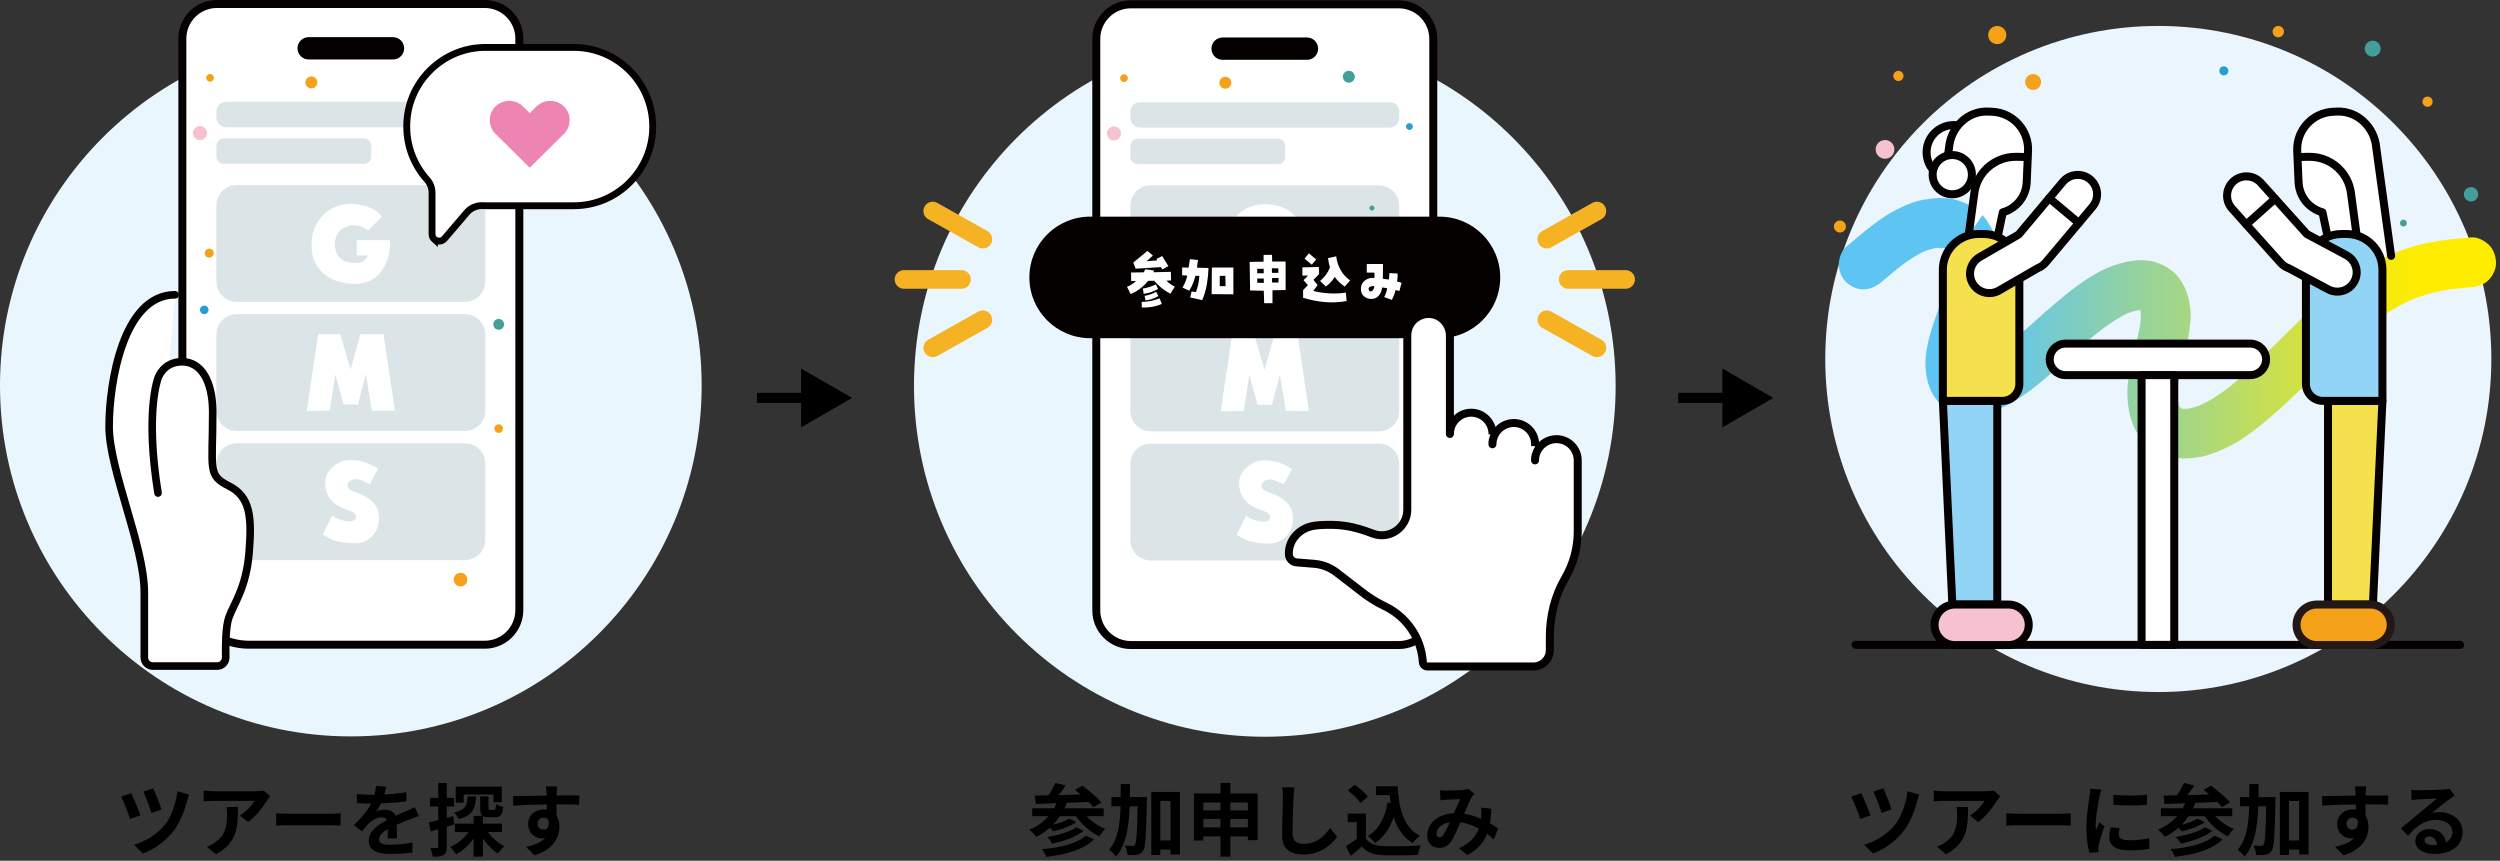<svg width="578" height="199" viewBox="0 0 578 199" fill="none" xmlns="http://www.w3.org/2000/svg">
<rect x="0" y="0" width="578" height="199" fill="#333333" stroke="none"/>
<g clip-path="url(#clip0_4087_837)">
<path d="M81.112 170.256C125.909 170.256 162.224 133.941 162.224 89.144C162.224 44.347 125.909 8.032 81.112 8.032C36.315 8.032 0 44.347 0 89.144C0 133.941 36.315 170.256 81.112 170.256Z" fill="#EAF6FD"/>
<path d="M50.157 0.923H112.073C116.489 0.923 120.069 4.508 120.069 8.918V141.06C120.069 145.476 116.483 149.056 112.073 149.056H57.63C49.093 149.056 42.161 142.124 42.161 133.587V8.918C42.161 4.502 45.747 0.923 50.157 0.923Z" fill="white" stroke="#040000" stroke-width="1.845" stroke-miterlimit="10"/>
<path d="M107.491 42.776H54.739C52.141 42.776 50.034 44.883 50.034 47.481V65.09C50.034 67.689 52.141 69.795 54.739 69.795H107.491C110.09 69.795 112.196 67.689 112.196 65.09V47.481C112.196 44.883 110.09 42.776 107.491 42.776Z" fill="#DBE5E8"/>
<path d="M84.163 32.001H51.701C50.78 32.001 50.034 32.747 50.034 33.667V36.208C50.034 37.128 50.78 37.874 51.701 37.874H84.163C85.083 37.874 85.829 37.128 85.829 36.208V33.667C85.829 32.747 85.083 32.001 84.163 32.001Z" fill="#DBE5E8"/>
<path d="M110.001 23.544H52.23C51.017 23.544 50.034 24.527 50.034 25.74V27.222C50.034 28.435 51.017 29.418 52.23 29.418H110.001C111.213 29.418 112.196 28.435 112.196 27.222V25.74C112.196 24.527 111.213 23.544 110.001 23.544Z" fill="#DBE5E8"/>
<path d="M107.491 72.631H54.739C52.141 72.631 50.034 74.737 50.034 77.336V94.944C50.034 97.543 52.141 99.65 54.739 99.65H107.491C110.09 99.65 112.196 97.543 112.196 94.944V77.336C112.196 74.737 110.09 72.631 107.491 72.631Z" fill="#DBE5E8"/>
<path d="M107.491 102.479H54.739C52.141 102.479 50.034 104.585 50.034 107.184V124.793C50.034 127.391 52.141 129.498 54.739 129.498H107.491C110.09 129.498 112.196 127.391 112.196 124.793V107.184C112.196 104.585 110.09 102.479 107.491 102.479Z" fill="#DBE5E8"/>
<path d="M90.867 8.592H71.357C69.934 8.592 68.78 9.746 68.78 11.169V11.175C68.78 12.599 69.934 13.752 71.357 13.752H90.867C92.29 13.752 93.444 12.599 93.444 11.175V11.169C93.444 9.746 92.29 8.592 90.867 8.592Z" fill="#040000"/>
<path d="M82.766 65.625C81.032 65.724 79.322 65.478 77.643 64.893C75.958 64.309 74.599 63.294 73.572 61.855C72.538 60.416 72.034 58.798 72.052 57.008C71.917 54.419 72.63 52.174 74.199 50.28C75.767 48.379 77.901 47.334 80.608 47.143C82.01 47.106 83.4 47.297 84.784 47.727C86.168 48.158 87.336 48.945 88.29 50.095L85.079 53.306C83.929 52.371 82.619 51.971 81.136 52.107C78.547 52.672 77.299 54.315 77.397 57.039C77.809 59.549 79.316 60.803 81.924 60.803C83.48 60.957 84.525 60.385 85.048 59.081L82.477 59.02L82.508 55.514H90.159C90.356 57.906 89.809 60.133 88.523 62.187C87.238 64.241 85.319 65.385 82.772 65.619L82.766 65.625Z" fill="white"/>
<path d="M84.587 86.475L82.779 93.511H79.451L77.526 86.531L76.241 94.938L70.927 95L73.553 77.274H78.664L81.056 85.448L83.332 77.274H88.677L91.303 94.969L85.989 94.938L84.587 86.469V86.475Z" fill="white"/>
<path d="M85.51 111.926C84.827 111.637 84.237 111.366 83.744 111.12C83.246 110.874 82.748 110.763 82.238 110.782C81.672 110.8 81.217 110.954 80.866 111.249C80.516 111.538 80.349 111.92 80.368 112.387C80.386 112.873 80.841 113.279 81.727 113.599C82.613 113.919 83.369 114.238 83.99 114.546C84.925 115.013 85.749 115.634 86.475 116.416C87.195 117.197 87.576 118.236 87.613 119.54C87.675 121.311 87.183 122.751 86.137 123.845C85.097 124.946 83.874 125.524 82.471 125.586C80.835 125.623 79.39 125.487 78.135 125.174C76.88 124.86 75.706 124.319 74.617 123.538L76.807 119.189C77.489 119.712 78.277 120.087 79.175 120.297C80.109 120.567 80.872 120.622 81.469 120.456C82.059 120.29 82.348 119.964 82.33 119.479C82.311 118.857 81.875 118.402 81.014 118.119C80.159 117.836 79.415 117.547 78.793 117.258C77.723 116.772 76.868 116.077 76.222 115.186C75.583 114.288 75.232 113.18 75.171 111.858C75.091 110.419 75.65 109.152 76.838 108.063C78.025 106.975 79.31 106.409 80.694 106.372C81.961 106.335 83.099 106.476 84.114 106.796C85.128 107.116 86.223 107.627 87.416 108.328L85.516 111.92L85.51 111.926Z" fill="white"/>
<path d="M115.296 100.086C115.843 100.086 116.286 99.643 116.286 99.096C116.286 98.549 115.843 98.106 115.296 98.106C114.749 98.106 114.306 98.549 114.306 99.096C114.306 99.643 114.749 100.086 115.296 100.086Z" fill="#F5A11A"/>
<path d="M73.375 19.048C73.375 19.811 72.753 20.432 71.991 20.432C71.228 20.432 70.607 19.811 70.607 19.048C70.607 18.285 71.228 17.664 71.991 17.664C72.753 17.664 73.375 18.285 73.375 19.048Z" fill="#F5A11A"/>
<path d="M108.057 134.006C108.057 134.879 107.35 135.586 106.476 135.586C105.603 135.586 104.896 134.879 104.896 134.006C104.896 133.132 105.603 132.425 106.476 132.425C107.35 132.425 108.057 133.132 108.057 134.006Z" fill="#F5A11A"/>
<path d="M105.88 48.613C106.206 48.613 106.47 48.349 106.47 48.023C106.47 47.697 106.206 47.432 105.88 47.432C105.554 47.432 105.289 47.697 105.289 48.023C105.289 48.349 105.554 48.613 105.88 48.613Z" fill="#449F9A"/>
<path d="M101.919 17.664C101.919 18.427 101.298 19.048 100.535 19.048C99.772 19.048 99.151 18.427 99.151 17.664C99.151 16.901 99.772 16.28 100.535 16.28C101.298 16.28 101.919 16.901 101.919 17.664Z" fill="#449F9A"/>
<path d="M116.544 74.992C116.544 75.681 115.985 76.241 115.296 76.241C114.607 76.241 114.047 75.681 114.047 74.992C114.047 74.303 114.607 73.744 115.296 73.744C115.985 73.744 116.544 74.303 116.544 74.992Z" fill="#449F9A"/>
<path d="M115.339 29.178C115.339 29.614 114.982 29.971 114.546 29.971C114.109 29.971 113.752 29.614 113.752 29.178C113.752 28.741 114.109 28.384 114.546 28.384C114.982 28.384 115.339 28.741 115.339 29.178Z" fill="#269ED2"/>
<path d="M48.373 59.567C48.951 59.567 49.419 59.099 49.419 58.521C49.419 57.944 48.951 57.476 48.373 57.476C47.796 57.476 47.328 57.944 47.328 58.521C47.328 59.099 47.796 59.567 48.373 59.567Z" fill="#F5A11A"/>
<path d="M49.456 17.996C49.456 18.488 49.056 18.888 48.564 18.888C48.072 18.888 47.672 18.488 47.672 17.996C47.672 17.504 48.072 17.105 48.564 17.105C49.056 17.105 49.456 17.504 49.456 17.996Z" fill="#F5A11A"/>
<path d="M47.869 30.771C47.869 31.669 47.137 32.401 46.239 32.401C45.341 32.401 44.609 31.669 44.609 30.771C44.609 29.873 45.341 29.141 46.239 29.141C47.137 29.141 47.869 29.873 47.869 30.771Z" fill="#F7C2CF"/>
<path d="M48.213 71.64C48.213 72.188 47.77 72.631 47.223 72.631C46.675 72.631 46.233 72.188 46.233 71.64C46.233 71.093 46.675 70.65 47.223 70.65C47.77 70.65 48.213 71.093 48.213 71.64Z" fill="#269ED2"/>
<path d="M36.533 113.992C33.501 95.153 36.533 87.422 36.533 87.422C36.533 87.422 37.696 83.64 42.106 83.64C46.516 83.64 49.179 88.136 49.179 95.313C49.179 108.617 47.936 109.841 52.906 112.344C57.869 114.847 58.257 119.448 57.599 127.702C56.941 135.955 54.013 139.627 52.906 142.782C52.156 144.929 52.131 149.351 52.186 151.959C52.211 153.078 51.313 154.001 50.194 154.001H35.359C34.258 154.001 33.366 153.109 33.366 152.008V136.983C33.366 126.213 25.229 108.654 25.229 98.61C25.229 88.566 28.452 68.153 40.488 68.153" fill="white"/>
<path d="M36.533 113.992C33.501 95.153 36.533 87.422 36.533 87.422C36.533 87.422 37.696 83.64 42.106 83.64C46.516 83.64 49.179 88.136 49.179 95.313C49.179 108.617 47.936 109.841 52.906 112.344C57.869 114.847 58.257 119.448 57.599 127.702C56.941 135.955 54.013 139.627 52.906 142.782C52.156 144.929 52.131 149.351 52.186 151.959C52.211 153.078 51.313 154.001 50.194 154.001H35.359C34.258 154.001 33.366 153.109 33.366 152.008V136.983C33.366 126.213 25.229 108.654 25.229 98.61C25.229 88.566 28.452 68.153 40.488 68.153" stroke="#040000" stroke-width="1.759" stroke-miterlimit="10" stroke-linecap="round"/>
<path d="M100.455 55.373C100.092 55.053 99.889 54.597 99.889 54.124V44.572C99.889 43.434 99.459 42.346 98.708 41.503C95.695 38.139 94.04 33.797 94.04 29.27C94.015 24.381 95.922 19.786 99.366 16.329C102.811 12.873 107.386 10.96 112.258 10.96H132.671C142.733 10.96 150.913 19.171 150.913 29.264C150.913 39.363 142.733 47.568 132.671 47.568H112.258C112.005 47.568 111.802 47.568 111.575 47.543C110.173 47.5 108.832 48.066 107.928 49.136L102.761 55.182C102.466 55.52 102.06 55.729 101.63 55.748H101.519C101.131 55.748 100.75 55.612 100.455 55.36V55.373Z" fill="white" stroke="#040000" stroke-width="1.587" stroke-miterlimit="10"/>
<path d="M114.54 24.614C112.805 26.367 112.805 29.178 114.54 30.931L116.089 32.462L122.474 38.779L128.858 32.462L130.408 30.931C132.142 29.178 132.142 26.367 130.408 24.614C128.63 22.898 125.795 22.898 124.024 24.614L122.474 26.146L120.924 24.614C119.146 22.898 116.311 22.898 114.54 24.614Z" fill="#EE84B2"/>
</g>
<path d="M292.424 170.334C337.221 170.334 373.536 134.019 373.536 89.222C373.536 44.425 337.221 8.11 292.424 8.11C247.628 8.11 211.312 44.425 211.312 89.222C211.312 134.019 247.628 170.334 292.424 170.334Z" fill="#EAF6FD"/>
<path d="M261.463 1H323.38C327.796 1 331.375 4.586 331.375 8.996V141.138C331.375 145.554 327.789 149.133 323.38 149.133H261.463C257.047 149.133 253.461 145.548 253.461 141.132V8.996C253.461 4.58 257.047 1 261.457 1H261.463Z" fill="white" stroke="#040000" stroke-width="1.845" stroke-miterlimit="10"/>
<path d="M318.798 42.854H266.045C263.447 42.854 261.34 44.96 261.34 47.559V65.168C261.34 67.766 263.447 69.873 266.045 69.873H318.798C321.396 69.873 323.503 67.766 323.503 65.168V47.559C323.503 44.96 321.396 42.854 318.798 42.854Z" fill="#DBE5E8"/>
<path d="M295.469 32.078H263.007C262.087 32.078 261.34 32.824 261.34 33.745V36.285C261.34 37.206 262.087 37.952 263.007 37.952H295.469C296.39 37.952 297.136 37.206 297.136 36.285V33.745C297.136 32.824 296.39 32.078 295.469 32.078Z" fill="#DBE5E8"/>
<path d="M321.307 23.621H263.536C262.323 23.621 261.34 24.604 261.34 25.817V27.299C261.34 28.512 262.323 29.495 263.536 29.495H321.307C322.52 29.495 323.503 28.512 323.503 27.299V25.817C323.503 24.604 322.52 23.621 321.307 23.621Z" fill="#DBE5E8"/>
<path d="M318.798 72.708H266.045C263.447 72.708 261.34 74.814 261.34 77.413V95.022C261.34 97.62 263.447 99.727 266.045 99.727H318.798C321.396 99.727 323.503 97.62 323.503 95.022V77.413C323.503 74.814 321.396 72.708 318.798 72.708Z" fill="#DBE5E8"/>
<path d="M318.798 102.556H266.045C263.447 102.556 261.34 104.662 261.34 107.261V124.87C261.34 127.468 263.447 129.575 266.045 129.575H318.798C321.396 129.575 323.503 127.468 323.503 124.87V107.261C323.503 104.662 321.396 102.556 318.798 102.556Z" fill="#DBE5E8"/>
<path d="M302.173 8.669H282.664C281.24 8.669 280.087 9.823 280.087 11.246V11.253C280.087 12.676 281.24 13.83 282.664 13.83H302.173C303.596 13.83 304.75 12.676 304.75 11.253V11.246C304.75 9.823 303.596 8.669 302.173 8.669Z" fill="#040000"/>
<path d="M294.079 65.703C292.344 65.801 290.635 65.555 288.956 64.971C287.27 64.386 285.911 63.372 284.884 61.932C283.851 60.493 283.346 58.876 283.365 57.086C283.229 54.496 283.943 52.252 285.511 50.357C287.08 48.457 289.214 47.411 291.92 47.221C293.322 47.184 294.712 47.374 296.096 47.805C297.48 48.235 298.649 49.023 299.602 50.173L296.391 53.383C295.241 52.448 293.931 52.049 292.449 52.184C289.86 52.75 288.611 54.392 288.71 57.117C289.122 59.626 290.628 60.881 293.236 60.881C294.792 61.034 295.838 60.462 296.361 59.158L293.79 59.097L293.821 55.591H301.472C301.669 57.984 301.121 60.21 299.836 62.264C298.55 64.319 296.631 65.463 294.085 65.697L294.079 65.703Z" fill="white"/>
<path d="M295.899 86.552L294.091 93.588H290.764L288.839 86.608L287.553 95.015L282.239 95.077L284.865 77.351H289.977L292.369 85.525L294.645 77.351H299.989L302.616 95.046L297.302 95.015L295.899 86.546V86.552Z" fill="white"/>
<path d="M296.816 112.003C296.133 111.714 295.543 111.443 295.051 111.197C294.553 110.951 294.054 110.84 293.544 110.859C292.978 110.877 292.523 111.031 292.172 111.326C291.822 111.615 291.656 111.997 291.674 112.464C291.693 112.95 292.148 113.356 293.033 113.676C293.919 113.996 294.676 114.315 295.297 114.623C296.232 115.09 297.056 115.712 297.782 116.493C298.501 117.274 298.883 118.313 298.919 119.617C298.981 121.388 298.489 122.828 297.443 123.922C296.404 125.023 295.18 125.602 293.778 125.663C292.142 125.7 290.696 125.565 289.442 125.251C288.187 124.937 287.012 124.396 285.924 123.615L288.113 119.267C288.796 119.789 289.583 120.165 290.481 120.374C291.416 120.644 292.179 120.7 292.775 120.534C293.366 120.368 293.655 120.042 293.636 119.556C293.618 118.934 293.181 118.479 292.32 118.196C291.465 117.913 290.721 117.624 290.1 117.335C289.03 116.849 288.175 116.154 287.529 115.263C286.889 114.365 286.539 113.258 286.477 111.935C286.397 110.496 286.957 109.229 288.144 108.14C289.331 107.052 290.616 106.486 292 106.449C293.267 106.412 294.405 106.554 295.42 106.873C296.435 107.193 297.529 107.704 298.723 108.405L296.822 111.997L296.816 112.003Z" fill="white"/>
<path d="M326.609 100.163C327.156 100.163 327.599 99.72 327.599 99.173C327.599 98.626 327.156 98.183 326.609 98.183C326.062 98.183 325.618 98.626 325.618 99.173C325.618 99.72 326.062 100.163 326.609 100.163Z" fill="#F5A11A"/>
<path d="M284.681 19.125C284.681 19.888 284.06 20.509 283.297 20.509C282.535 20.509 281.913 19.888 281.913 19.125C281.913 18.363 282.535 17.741 283.297 17.741C284.06 17.741 284.681 18.363 284.681 19.125Z" fill="#F5A11A"/>
<path d="M319.363 134.083C319.363 134.956 318.656 135.664 317.783 135.664C316.909 135.664 316.202 134.956 316.202 134.083C316.202 133.21 316.909 132.502 317.783 132.502C318.656 132.502 319.363 133.21 319.363 134.083Z" fill="#F5A11A"/>
<path d="M317.186 48.69C317.512 48.69 317.777 48.426 317.777 48.1C317.777 47.774 317.512 47.51 317.186 47.51C316.86 47.51 316.596 47.774 316.596 48.1C316.596 48.426 316.86 48.69 317.186 48.69Z" fill="#449F9A"/>
<path d="M313.231 17.741C313.231 18.504 312.61 19.125 311.847 19.125C311.085 19.125 310.464 18.504 310.464 17.741C310.464 16.979 311.085 16.358 311.847 16.358C312.61 16.358 313.231 16.979 313.231 17.741Z" fill="#449F9A"/>
<path d="M327.851 75.07C327.851 75.758 327.291 76.318 326.602 76.318C325.913 76.318 325.354 75.758 325.354 75.07C325.354 74.381 325.913 73.821 326.602 73.821C327.291 73.821 327.851 74.381 327.851 75.07Z" fill="#449F9A"/>
<path d="M326.652 29.255C326.652 29.692 326.295 30.049 325.858 30.049C325.421 30.049 325.065 29.692 325.065 29.255C325.065 28.818 325.421 28.462 325.858 28.462C326.295 28.462 326.652 28.818 326.652 29.255Z" fill="#269ED2"/>
<path d="M259.686 59.644C260.263 59.644 260.731 59.176 260.731 58.599C260.731 58.021 260.263 57.553 259.686 57.553C259.108 57.553 258.64 58.021 258.64 58.599C258.64 59.176 259.108 59.644 259.686 59.644Z" fill="#F5A11A"/>
<path d="M260.762 18.074C260.762 18.566 260.362 18.965 259.87 18.965C259.378 18.965 258.979 18.566 258.979 18.074C258.979 17.582 259.378 17.182 259.87 17.182C260.362 17.182 260.762 17.582 260.762 18.074Z" fill="#F5A11A"/>
<path d="M259.175 30.848C259.175 31.746 258.443 32.478 257.545 32.478C256.647 32.478 255.916 31.746 255.916 30.848C255.916 29.95 256.647 29.218 257.545 29.218C258.443 29.218 259.175 29.95 259.175 30.848Z" fill="#F7C2CF"/>
<path d="M259.526 71.718C259.526 72.265 259.083 72.708 258.536 72.708C257.988 72.708 257.545 72.265 257.545 71.718C257.545 71.17 257.988 70.728 258.536 70.728C259.083 70.728 259.526 71.17 259.526 71.718Z" fill="#269ED2"/>
<path d="M332.796 50.087H252.047C244.285 50.087 237.993 56.377 237.993 64.137C237.993 71.897 244.285 78.188 252.047 78.188H332.796C340.557 78.188 346.849 71.897 346.849 64.137C346.849 56.377 340.557 50.087 332.796 50.087Z" fill="#040000"/>
<path d="M271.611 66.275L270.59 67.917C269.139 67.154 267.89 66.151 266.851 64.909L265.436 64.934C264.342 66.299 263.001 67.32 261.408 67.99L260.565 66.311C261.334 66.004 262.029 65.561 262.638 64.983H261.525L261.5 63.002L264.428 62.965C264.588 62.75 264.698 62.504 264.766 62.246L266.802 62.547L266.685 62.941L270.701 62.849L270.756 64.829L269.68 64.897C270.234 65.463 270.879 65.924 271.624 66.275H271.611ZM265.27 58.008L266.543 59.085L265.11 60.395L267.497 60.21L267.417 59.853L268.69 59.195L270.123 61.532L268.733 62.283L268.395 61.76L262.558 62.117L262.023 60.702L265.276 58.014L265.27 58.008ZM263.985 71.09L263.96 69.805C265.375 69.786 266.753 69.51 268.093 68.981L268.616 70.278C267.128 70.906 265.584 71.176 263.985 71.09ZM264.212 66.717C265.252 66.551 266.26 66.231 267.232 65.758L267.743 66.797C266.709 67.412 265.609 67.787 264.434 67.923L264.212 66.717ZM264.852 69.46L264.618 68.409C265.565 68.249 266.457 67.935 267.294 67.462L267.829 68.433C266.912 68.993 265.916 69.337 264.852 69.454V69.46Z" fill="white"/>
<path d="M274.957 67.216L273.383 66.484C273.924 65.61 274.299 64.688 274.496 63.716L273.303 63.636L273.315 61.84L274.81 61.877C274.933 61.219 275.031 60.567 275.111 59.921L276.975 60.106C276.913 60.69 276.833 61.28 276.741 61.877L279.404 61.969C279.367 63.23 279.244 64.485 279.029 65.74C278.814 66.994 278.451 68.212 277.946 69.393L275.166 68.766L275.492 67.388L276.513 67.529C276.962 66.311 277.221 65.063 277.288 63.778L276.384 63.765C276.089 64.989 275.609 66.139 274.957 67.216ZM285.155 61.852V68.046L280.13 68.009L280.185 61.852H285.161H285.155ZM281.993 66.145L283.346 66.17L283.309 63.771L282.012 63.784L281.999 66.145H281.993Z" fill="white"/>
<path d="M297.228 60.462L297.24 67.049L294.196 67.117V70.094L292.277 70.106L292.185 67.222L289.023 67.154L288.919 60.554L292.135 60.499L292.148 58.937L294.091 58.912L294.128 60.462H297.228ZM290.665 62.154L290.678 63.175L292.172 63.187L292.16 62.135L290.665 62.148V62.154ZM290.69 65.383L292.197 65.407L292.185 64.398L290.678 64.386L290.69 65.383ZM294.06 62.025L294.073 63.089L295.567 63.076L295.543 62.037L294.06 62.025ZM295.573 65.327L295.61 64.275L294.085 64.288L294.097 65.327H295.567H295.573Z" fill="white"/>
<path d="M301.373 64.768L302.437 63.728L301.109 63.716L301.121 61.816L304.916 61.723L304.984 63.353L303.674 64.706L304.633 65.912L303.612 67.277C306.226 67.892 308.748 68.015 311.171 67.658L311.331 69.602C309.572 69.909 307.881 69.989 306.251 69.836C304.621 69.688 302.966 69.356 301.275 68.852V67.08L302.388 65.924L301.38 64.768H301.373ZM301.595 59.78L302.634 58.574L304.301 59.989L303.28 61.194L301.601 59.78H301.595ZM308.932 59.269C309.061 60.382 309.4 61.422 309.941 62.394C310.482 63.365 311.22 64.177 312.143 64.835L310.907 66.268C310.009 65.647 309.234 64.903 308.582 64.036C308.059 64.891 307.376 65.629 306.546 66.238L305.205 64.952C306.226 64.103 306.989 63.07 307.487 61.852C307.278 61.133 307.124 60.407 307.026 59.675L308.914 59.269H308.932Z" fill="white"/>
<path d="M321.793 69.331L320.022 68.686C320.378 68.046 320.612 67.369 320.717 66.65C320.317 66.564 319.917 66.502 319.523 66.465C319.48 67.142 319.253 67.745 318.834 68.273C318.416 68.802 317.857 69.085 317.149 69.116C316.503 69.141 315.931 68.962 315.439 68.581C314.947 68.194 314.683 67.683 314.646 67.031C314.585 66.139 314.874 65.426 315.513 64.897C316.153 64.368 316.903 64.159 317.77 64.276L317.783 63.039L315.999 63.015V61.047L319.751 61.034C319.745 62.172 319.726 63.31 319.714 64.448C320.169 64.503 320.63 64.565 321.104 64.632C321.172 64.134 321.215 63.636 321.233 63.138L323.134 63.242C323.152 63.858 323.109 64.46 323.004 65.069C323.343 65.168 323.693 65.266 324.044 65.371L323.546 67.271C323.238 67.191 322.943 67.123 322.654 67.062C322.463 67.849 322.174 68.606 321.799 69.331H321.793ZM317.524 66.945C317.666 66.693 317.734 66.428 317.734 66.158C317.469 66.133 317.217 66.152 316.971 66.213C316.46 66.361 316.307 66.674 316.497 67.142C316.645 67.351 316.829 67.419 317.051 67.345C317.272 67.271 317.426 67.136 317.524 66.945Z" fill="white"/>
<path d="M222.291 64.608H209" stroke="#F5B323" stroke-width="3.223" stroke-miterlimit="10" stroke-linecap="round"/>
<path d="M227.236 55.29L215.642 48.789" stroke="#F5B323" stroke-width="3.223" stroke-miterlimit="10" stroke-linecap="round"/>
<path d="M227.236 73.919L215.642 80.427" stroke="#F5B323" stroke-width="3.223" stroke-miterlimit="10" stroke-linecap="round"/>
<path d="M362.558 64.608H375.843" stroke="#F5B323" stroke-width="3.223" stroke-miterlimit="10" stroke-linecap="round"/>
<path d="M357.613 73.919L369.2 80.427" stroke="#F5B323" stroke-width="3.223" stroke-miterlimit="10" stroke-linecap="round"/>
<path d="M357.613 55.29L369.2 48.789" stroke="#F5B323" stroke-width="3.223" stroke-miterlimit="10" stroke-linecap="round"/>
<path d="M359.845 101.529C358.929 101.529 358.068 101.787 357.33 102.224C357.305 102.236 357.281 102.248 357.256 102.261C355.848 103.128 354.901 104.672 354.901 106.443C354.901 104.69 354.901 103.146 354.913 103.146C354.913 102.968 354.913 102.525 354.913 102.47C354.851 101.209 354.31 100.077 353.474 99.241C352.582 98.349 351.352 97.796 349.993 97.796C349.076 97.796 348.221 98.048 347.489 98.484C347.465 98.503 347.415 98.527 347.391 98.546C347.071 98.743 346.776 98.976 346.511 99.241C345.62 100.133 345.054 101.35 345.054 102.716C345.054 101.393 345.054 100.428 345.066 100.428V100.317C345.066 98.97 344.506 97.746 343.621 96.861C342.729 95.969 341.499 95.415 340.14 95.415C339.297 95.415 338.503 95.624 337.808 96C337.384 96.227 336.997 96.516 336.665 96.855C335.773 97.746 335.219 98.976 335.219 100.336V100.323V77.659C335.219 75.137 333.38 72.917 330.877 72.628C329.708 72.493 328.614 72.769 327.709 73.329C326.301 74.196 325.366 75.752 325.366 77.524V117.827C325.366 121.911 321.313 124.796 317.481 123.4C317.444 123.387 317.407 123.369 317.371 123.357C312.579 121.53 309.627 121.173 305.346 121.401C304.639 121.438 303.458 121.542 302.505 121.874C299.971 122.772 297.978 125.036 297.978 127.957C297.978 128.234 298.003 128.498 298.095 128.744C298.347 129.439 298.987 129.962 299.768 130.024L303.858 130.356C305.734 130.51 307.524 131.205 309.012 132.355L314.129 136.303C316.282 138.025 318.213 139.237 320.009 140.086C325.182 142.515 328.607 147.473 328.964 153.106C329.001 153.654 329.444 154.09 329.997 154.09H352.416H354.525C356.629 154.09 358.326 152.387 358.32 150.283V147.386C358.302 142.595 359.421 137.835 361.838 133.696C363.757 130.411 364.772 126.672 364.772 122.865V106.449C364.772 103.731 362.564 101.529 359.845 101.529Z" fill="white" stroke="#040000" stroke-width="1.845" stroke-linejoin="round"/>
<path d="M222.291 64.608H209" stroke="#F5B323" stroke-width="4.305" stroke-miterlimit="10" stroke-linecap="round"/>
<path d="M227.236 55.29L215.642 48.789" stroke="#F5B323" stroke-width="4.305" stroke-miterlimit="10" stroke-linecap="round"/>
<path d="M227.236 73.919L215.642 80.427" stroke="#F5B323" stroke-width="4.305" stroke-miterlimit="10" stroke-linecap="round"/>
<path d="M362.558 64.608H375.843" stroke="#F5B323" stroke-width="4.305" stroke-miterlimit="10" stroke-linecap="round"/>
<path d="M357.613 73.919L369.2 80.427" stroke="#F5B323" stroke-width="4.305" stroke-miterlimit="10" stroke-linecap="round"/>
<path d="M357.613 55.29L369.2 48.789" stroke="#F5B323" stroke-width="4.305" stroke-miterlimit="10" stroke-linecap="round"/>
<path d="M410 92L398.223 85.2V98.8L410 92ZM388 93.178H399.4V90.822H388V93.178Z" fill="black"/>
<path d="M197 92L185.223 85.2V98.8L197 92ZM175 93.178H186.4V90.822H175V93.178Z" fill="black"/>
<circle cx="499" cy="83" r="77" fill="#EBF5FD"/>
<path d="M434.964 65.233C436.669 63.816 438.345 62.365 440.103 61.012L438.939 61.91C441.024 60.309 443.214 58.83 445.639 57.782L444.262 58.363C445.599 57.805 446.976 57.39 448.416 57.194L446.883 57.401C447.972 57.269 449.055 57.275 450.144 57.413L448.612 57.206C449.217 57.292 449.793 57.459 450.363 57.689L448.986 57.108C449.516 57.338 450.006 57.626 450.473 57.966L449.309 57.068C449.81 57.459 450.254 57.897 450.657 58.392L449.758 57.229C450.19 57.793 450.542 58.392 450.83 59.037L450.248 57.661C450.599 58.495 450.807 59.353 450.934 60.252L450.726 58.72C450.922 60.304 450.893 61.881 450.697 63.465L450.905 61.933C450.127 67.668 447.304 72.816 445.95 78.396C445.414 80.595 445.017 82.968 445.201 85.242C445.443 88.213 446.307 91.363 448.71 93.356C450.064 94.478 451.579 95.4 453.353 95.693C455.289 96.016 456.712 95.958 458.642 95.636C460.572 95.313 462.606 94.421 464.397 93.482C468.315 91.427 471.772 88.444 475.09 85.553C478.841 82.282 482.453 78.845 486.388 75.799L485.224 76.697C487.552 74.906 490 73.225 492.714 72.073L491.337 72.655C492.576 72.137 493.86 71.745 495.191 71.567L493.659 71.774C494.373 71.688 495.093 71.653 495.808 71.728L494.275 71.52C494.811 71.595 495.318 71.722 495.819 71.924L494.442 71.342C494.84 71.52 495.208 71.734 495.554 71.999L494.39 71.1C494.719 71.371 495.007 71.67 495.266 72.004L494.367 70.841C494.655 71.238 494.892 71.659 495.087 72.108L494.506 70.732C494.794 71.446 494.972 72.183 495.076 72.943L494.868 71.411C495.041 72.856 494.932 74.296 494.742 75.736L494.949 74.204C494.482 77.486 493.474 80.647 492.777 83.883C492.19 86.618 491.683 89.498 491.896 92.308C492.109 95.118 492.72 98.141 494.402 100.501C496.315 103.19 499.022 105.229 502.352 105.759C504.622 106.121 506.529 106.046 508.805 105.626C510.55 105.304 512.164 104.641 513.788 103.951C516.438 102.822 518.852 101.256 521.134 99.517C525.887 95.889 530.156 91.766 534.39 87.557C538.844 83.129 543.297 78.672 548.275 74.82L547.111 75.718C550.643 73 554.428 70.628 558.53 68.877L557.153 69.459C560.448 68.077 563.87 67.248 567.408 66.764L565.875 66.972C567.684 66.73 569.499 66.557 571.32 66.401C572.875 66.269 574.258 65.849 575.393 64.714C576.389 63.718 577.144 62.077 577.081 60.643C577.017 59.21 576.522 57.609 575.393 56.572C574.321 55.588 572.823 54.758 571.32 54.885C566.094 55.334 560.742 55.841 555.793 57.678C551.553 59.256 547.555 61.317 543.844 63.903C536.729 68.86 530.68 75.033 524.539 81.108C521.255 84.361 517.908 87.574 514.243 90.402L515.407 89.503C513.097 91.271 510.654 92.878 507.964 94.012L509.341 93.43C507.969 93.995 506.558 94.415 505.095 94.628L506.627 94.421C505.74 94.536 504.864 94.565 503.971 94.461L505.504 94.668C504.812 94.57 504.15 94.403 503.505 94.133L504.881 94.714C504.403 94.501 503.954 94.237 503.539 93.92L504.703 94.818C504.265 94.473 503.879 94.081 503.539 93.638L504.438 94.801C504.035 94.265 503.718 93.684 503.453 93.068L504.035 94.444C503.666 93.534 503.435 92.584 503.297 91.611L503.505 93.142C503.309 91.588 503.349 90.022 503.551 88.467L503.343 89.999C503.746 87.142 504.507 84.379 505.187 81.586C505.532 80.158 505.844 78.718 506.051 77.261C506.287 75.615 506.546 73.927 506.46 72.252C506.287 68.975 505.331 65.78 502.998 63.373C500.82 61.121 497.542 59.993 494.436 60.171C490.271 60.413 486.382 62.037 482.891 64.265C479.4 66.494 475.954 69.407 472.734 72.252C469.387 75.206 466.126 78.269 462.588 81.004L463.752 80.106C461.678 81.707 459.489 83.215 457.069 84.246L458.446 83.665C457.426 84.091 456.366 84.413 455.272 84.569L456.804 84.361C456.211 84.436 455.635 84.459 455.041 84.396L456.574 84.603C456.113 84.54 455.675 84.436 455.243 84.263L456.62 84.845C456.286 84.701 455.98 84.522 455.687 84.304L456.85 85.202C456.58 84.983 456.343 84.747 456.13 84.471L457.029 85.634C456.798 85.317 456.608 84.983 456.453 84.626L457.035 86.002C456.787 85.403 456.643 84.776 456.556 84.131L456.764 85.663C456.626 84.511 456.677 83.354 456.827 82.202L456.62 83.734C457.087 80.313 458.406 77.066 459.57 73.841C461.206 69.315 462.709 64.472 462.341 59.595C462.139 56.918 461.598 54.234 460.094 51.949C458.389 49.363 456.13 47.607 453.244 46.507C451.982 46.029 450.599 45.885 449.263 45.799C447.926 45.712 446.509 45.908 445.138 46.11C442.828 46.455 440.592 47.382 438.524 48.436C434.197 50.636 430.527 53.993 426.817 57.079C425.746 57.972 425.129 59.808 425.129 61.15C425.129 62.561 425.757 64.248 426.817 65.221C427.877 66.194 429.358 66.977 430.89 66.908C432.423 66.839 433.731 66.246 434.964 65.221V65.233Z" fill="url(#paint0_linear_4087_837)"/>
<path d="M538.216 55.065L536.954 49.088C533.883 48.236 531.573 45.489 531.429 42.132L531.118 34.889C530.91 30.092 534.638 26.038 539.431 25.837L540.324 25.797C545.123 25.589 549.001 29.488 549.381 34.105L552.826 59.159" fill="white"/>
<path d="M538.216 55.065L536.954 49.088C533.883 48.236 531.573 45.489 531.429 42.132L531.118 34.889C530.91 30.092 534.638 26.038 539.431 25.837L540.324 25.797C545.123 25.589 549.001 29.488 549.381 34.105L552.826 59.159" stroke="#040000" stroke-width="1.85" stroke-miterlimit="10" stroke-linecap="round" stroke-linejoin="round"/>
<path d="M544.847 54.311L543.533 44.58C543.286 42.766 542.531 41.056 541.344 39.657C539.466 37.44 536.701 36.196 533.809 36.254L532.288 36.282" fill="white"/>
<path d="M544.847 54.311L543.533 44.58C543.286 42.766 542.531 41.056 541.344 39.657C539.466 37.44 536.701 36.196 533.809 36.254L532.288 36.282" stroke="#040000" stroke-width="1.85" stroke-miterlimit="10" stroke-linecap="round" stroke-linejoin="round"/>
<path d="M429.024 149.09H568.791" stroke="#040000" stroke-width="1.85" stroke-miterlimit="10" stroke-linecap="round" stroke-linejoin="round"/>
<path d="M520.276 79.446H477.533C475.522 79.446 473.892 81.075 473.892 83.085C473.892 85.095 475.522 86.724 477.533 86.724H520.276C522.286 86.724 523.917 85.095 523.917 83.085C523.917 81.075 522.286 79.446 520.276 79.446Z" fill="white" stroke="#040000" stroke-width="1.85" stroke-miterlimit="10" stroke-linecap="round" stroke-linejoin="round"/>
<path d="M548.621 139.768H538.239V92.684H550.816L548.621 139.768Z" fill="#F5E14E" stroke="#040000" stroke-width="1.85" stroke-miterlimit="10" stroke-linecap="round" stroke-linejoin="round"/>
<path d="M548.05 139.768H535.652C533.062 139.768 530.962 141.867 530.962 144.455C530.962 147.044 533.062 149.142 535.652 149.142H548.05C550.64 149.142 552.74 147.044 552.74 144.455C552.74 141.867 550.64 139.768 548.05 139.768Z" fill="#F5A11A" stroke="#231815" stroke-width="1.85" stroke-miterlimit="10" stroke-linecap="round" stroke-linejoin="round"/>
<path d="M541.39 54.104H542.554C547.117 54.104 550.816 57.806 550.816 62.361V92.683H537.052C534.886 92.683 533.129 90.927 533.129 88.762V62.361C533.129 57.8 536.833 54.104 541.39 54.104Z" fill="#92D4F5" stroke="#040000" stroke-width="1.85" stroke-miterlimit="10" stroke-linecap="round" stroke-linejoin="round"/>
<path d="M544.334 65.067C545.498 62.891 544.68 60.178 542.502 59.015L533.336 54.109L522.707 42.259C521.059 40.422 518.23 40.267 516.387 41.914C514.549 43.56 514.393 46.388 516.041 48.23L527.298 60.783C527.823 61.365 528.462 61.779 529.153 62.015L538.279 66.898C540.457 68.061 543.17 67.244 544.334 65.067Z" fill="white" stroke="#040000" stroke-width="1.85" stroke-miterlimit="10" stroke-linecap="round" stroke-linejoin="round"/>
<path d="M451.729 41.511C455.21 41.511 458.032 38.69 458.032 35.211C458.032 31.732 455.21 28.912 451.729 28.912C448.248 28.912 445.426 31.732 445.426 35.211C445.426 38.69 448.248 41.511 451.729 41.511Z" fill="white" stroke="#040000" stroke-width="1.85" stroke-miterlimit="10" stroke-linecap="round" stroke-linejoin="round"/>
<path d="M526.008 45.939L519.342 51.91" stroke="#040000" stroke-width="1.85" stroke-miterlimit="10" stroke-linecap="round" stroke-linejoin="round"/>
<path d="M461.788 55.065L463.049 49.088C466.12 48.236 468.43 45.489 468.574 42.132L468.885 34.889C469.093 30.092 465.365 26.038 460.572 25.837L459.679 25.797C454.88 25.589 451.003 29.488 450.622 34.105L450.398 35.758" fill="white"/>
<path d="M461.788 55.065L463.049 49.088C466.12 48.236 468.43 45.489 468.574 42.132L468.885 34.889C469.093 30.092 465.365 26.038 460.572 25.837L459.679 25.797C454.88 25.589 451.003 29.488 450.622 34.105L450.398 35.758" stroke="#040000" stroke-width="1.85" stroke-miterlimit="10" stroke-linecap="round" stroke-linejoin="round"/>
<path d="M455.162 54.311L456.476 44.58C456.724 42.766 457.478 41.056 458.665 39.657C460.543 37.44 463.309 36.196 466.201 36.254L467.722 36.282" fill="white"/>
<path d="M455.162 54.311L456.476 44.58C456.724 42.766 457.478 41.056 458.665 39.657C460.543 37.44 463.309 36.196 466.201 36.254L467.722 36.282" stroke="#040000" stroke-width="1.85" stroke-miterlimit="10" stroke-linecap="round" stroke-linejoin="round"/>
<path d="M451.383 139.768H461.765V92.684H449.188L451.383 139.768Z" fill="#92D4F5" stroke="#040000" stroke-width="1.85" stroke-miterlimit="10" stroke-linecap="round" stroke-linejoin="round"/>
<path d="M451.959 149.142H464.357C466.947 149.142 469.047 147.044 469.047 144.455C469.047 141.867 466.947 139.768 464.357 139.768H451.959C449.369 139.768 447.27 141.867 447.27 144.455C447.27 147.044 449.369 149.142 451.959 149.142Z" fill="#F7C2CF" stroke="#040000" stroke-width="1.85" stroke-miterlimit="10" stroke-linecap="round" stroke-linejoin="round"/>
<path d="M462.951 92.684H449.188V62.361C449.188 57.801 452.892 54.104 457.449 54.104H458.613C463.176 54.104 466.875 57.806 466.875 62.361V88.762C466.875 90.927 465.118 92.684 462.951 92.684Z" fill="#F5E14E" stroke="#040000" stroke-width="1.85" stroke-miterlimit="10" stroke-linecap="round" stroke-linejoin="round"/>
<path d="M456.078 65.534C454.84 63.398 455.571 60.657 457.715 59.425L466.714 54.225L476.946 42.035C478.536 40.14 481.359 39.899 483.248 41.482C485.144 43.071 485.386 45.893 483.801 47.782L472.959 60.691C472.458 61.29 471.83 61.722 471.15 61.987L462.191 67.163C460.054 68.401 457.311 67.67 456.078 65.528V65.534Z" fill="white" stroke="#040000" stroke-width="1.85" stroke-miterlimit="10" stroke-linecap="round" stroke-linejoin="round"/>
<path d="M473.771 45.818L480.627 51.57" stroke="#040000" stroke-width="1.85" stroke-miterlimit="10" stroke-linecap="round" stroke-linejoin="round"/>
<path d="M451.366 44.919C453.873 44.919 455.906 42.888 455.906 40.382C455.906 37.876 453.873 35.844 451.366 35.844C448.858 35.844 446.826 37.876 446.826 40.382C446.826 42.888 448.858 44.919 451.366 44.919Z" fill="white" stroke="#040000" stroke-width="1.85" stroke-miterlimit="10" stroke-linecap="round" stroke-linejoin="round"/>
<path d="M502.687 86.724H495.134V149.091H502.687V86.724Z" fill="white" stroke="#040000" stroke-width="1.85" stroke-miterlimit="10" stroke-linecap="round" stroke-linejoin="round"/>
<path d="M526.739 8.626C527.465 8.626 528.053 8.038 528.053 7.313C528.053 6.588 527.465 6 526.739 6C526.014 6 525.426 6.588 525.426 7.313C525.426 8.038 526.014 8.626 526.739 8.626Z" fill="#F5A11A"/>
<path d="M471.893 18.956C471.893 19.969 471.069 20.793 470.055 20.793C469.041 20.793 468.217 19.969 468.217 18.956C468.217 17.943 469.041 17.119 470.055 17.119C471.069 17.119 471.893 17.943 471.893 18.956Z" fill="#F5A11A"/>
<path d="M463.868 8.102C463.868 9.265 462.928 10.204 461.765 10.204C460.601 10.204 459.662 9.265 459.662 8.102C459.662 6.939 460.601 6 461.765 6C462.928 6 463.868 6.939 463.868 8.102Z" fill="#F5A11A"/>
<path d="M555.666 52.371C556.102 52.371 556.456 52.017 556.456 51.582C556.456 51.146 556.102 50.793 555.666 50.793C555.231 50.793 554.877 51.146 554.877 51.582C554.877 52.017 555.231 52.371 555.666 52.371Z" fill="#449F9A"/>
<path d="M550.407 11.24C550.407 12.254 549.583 13.077 548.569 13.077C547.555 13.077 546.731 12.254 546.731 11.24C546.731 10.227 547.555 9.403 548.569 9.403C549.583 9.403 550.407 10.227 550.407 11.24Z" fill="#449F9A"/>
<path d="M572.962 44.919C572.962 45.835 572.219 46.578 571.303 46.578C570.386 46.578 569.643 45.835 569.643 44.919C569.643 44.004 570.386 43.261 571.303 43.261C572.219 43.261 572.962 44.004 572.962 44.919Z" fill="#449F9A"/>
<path d="M515.2 16.376C515.2 16.958 514.727 17.424 514.151 17.424C513.575 17.424 513.103 16.952 513.103 16.376C513.103 15.8 513.575 15.328 514.151 15.328C514.727 15.328 515.2 15.8 515.2 16.376Z" fill="#269ED2"/>
<path d="M425.388 53.758C426.155 53.758 426.777 53.137 426.777 52.37C426.777 51.604 426.155 50.983 425.388 50.983C424.622 50.983 424 51.604 424 52.37C424 53.137 424.622 53.758 425.388 53.758Z" fill="#F5A11A"/>
<path d="M440.091 17.557C440.091 18.207 439.561 18.737 438.91 18.737C438.259 18.737 437.729 18.207 437.729 17.557C437.729 16.906 438.259 16.376 438.91 16.376C439.561 16.376 440.091 16.906 440.091 17.557Z" fill="#F5A11A"/>
<path d="M562.43 23.516C562.43 24.167 561.9 24.697 561.249 24.697C560.598 24.697 560.068 24.167 560.068 23.516C560.068 22.866 560.598 22.336 561.249 22.336C561.9 22.336 562.43 22.866 562.43 23.516Z" fill="#F5A11A"/>
<path d="M437.982 34.538C437.982 35.735 437.009 36.703 435.816 36.703C434.624 36.703 433.65 35.73 433.65 34.538C433.65 33.346 434.624 32.373 435.816 32.373C437.009 32.373 437.982 33.346 437.982 34.538Z" fill="#F7C2CF"/>
<path d="M35.408 182.259C35.864 183.153 36.977 185.963 37.324 187.149L35.025 187.952C34.678 186.784 33.675 184.138 33.127 183.007L35.408 182.259ZM41.01 182.934L43.728 183.719C43.546 184.175 43.382 184.722 43.272 185.142C42.761 187.112 41.721 190.014 40.207 192.003C38.291 194.521 35.645 196.363 33.036 197.349L30.992 195.305C33.492 194.594 36.339 192.951 38.2 190.598C39.696 188.7 40.736 185.434 41.01 182.934ZM30.336 183.39C30.901 184.54 32.032 187.258 32.452 188.499L30.098 189.357C29.733 188.171 28.529 185.178 28 184.193L30.336 183.39ZM52.359 186.583H55.005C55.005 191.108 54.913 194.831 49.932 197.495L47.816 195.761C48.4 195.561 49.056 195.25 49.731 194.758C52.049 193.152 52.487 191.218 52.487 188.225C52.487 187.66 52.45 187.167 52.359 186.583ZM60.99 182.77L62.449 184.12C62.249 184.357 61.902 184.795 61.738 185.069C60.88 186.492 59.147 188.791 57.34 190.068L55.461 188.554C56.921 187.66 58.344 186.054 58.818 185.16H49.312C48.545 185.16 47.943 185.215 47.086 185.288V182.752C47.779 182.861 48.545 182.934 49.312 182.934H59.147C59.658 182.934 60.661 182.879 60.99 182.77ZM63.862 190.889V188.025C64.519 188.08 65.851 188.134 66.8 188.134H76.598C77.438 188.134 78.259 188.061 78.733 188.025V190.889C78.295 190.871 77.365 190.798 76.598 190.798H66.8C65.76 190.798 64.537 190.835 63.862 190.889ZM91.798 193.845H89.626C89.663 193.316 89.681 192.477 89.699 191.692C88.367 192.422 87.637 193.134 87.637 194.028C87.637 195.031 88.495 195.305 90.265 195.305C91.798 195.305 93.805 195.104 95.392 194.776L95.319 197.13C94.115 197.276 91.907 197.422 90.21 197.422C87.382 197.422 85.247 196.747 85.247 194.411C85.247 192.112 87.437 190.652 89.499 189.594C89.207 189.138 88.732 188.974 88.24 188.974C87.218 188.974 86.105 189.557 85.411 190.214C84.864 190.762 84.353 191.419 83.733 192.203L81.799 190.762C83.696 189.01 84.973 187.404 85.776 185.799H85.557C84.828 185.799 83.496 185.762 82.51 185.671V183.554C83.422 183.7 84.773 183.755 85.685 183.755H86.561C86.78 182.934 86.908 182.204 86.926 181.693L89.298 181.894C89.207 182.332 89.079 182.952 88.86 183.682C90.557 183.591 92.382 183.445 93.969 183.153L93.951 185.27C92.217 185.525 89.991 185.671 88.057 185.744C87.765 186.383 87.4 187.039 87.017 187.569C87.492 187.331 88.459 187.204 89.061 187.204C90.155 187.204 91.068 187.678 91.469 188.609C92.4 188.171 93.166 187.861 93.914 187.532C94.608 187.222 95.246 186.912 95.903 186.602L96.815 188.7C96.231 188.846 95.283 189.211 94.662 189.466C93.859 189.776 92.838 190.178 91.725 190.689C91.743 191.692 91.779 193.024 91.798 193.845ZM107.198 183.7V185.58H105.355V181.857H116.011V185.47H114.095V183.7H107.198ZM108.11 184.138H110.081C109.916 186.912 109.314 188.536 106.03 189.375C105.847 188.919 105.355 188.207 104.99 187.842C107.654 187.24 108.001 186.2 108.11 184.138ZM104.771 188.663L105.045 190.616C104.461 190.798 103.877 190.981 103.293 191.145V195.761C103.293 196.765 103.129 197.312 102.581 197.659C102.016 198.006 101.249 198.079 100.045 198.06C99.99 197.531 99.753 196.637 99.516 196.053C100.155 196.09 100.793 196.09 101.012 196.071C101.231 196.071 101.322 195.998 101.322 195.761V191.729C100.72 191.911 100.118 192.076 99.589 192.221L99.115 190.141C99.735 190.014 100.501 189.813 101.322 189.612V186.456H99.406V184.467H101.322V181.036H103.293V184.467H104.953V186.456H103.293V189.083L104.771 188.663ZM116.047 192.367H112.799C113.785 193.699 115.19 194.958 116.595 195.67C116.12 196.053 115.463 196.82 115.135 197.33C113.858 196.546 112.635 195.287 111.65 193.882V198.042H109.497V193.864C108.42 195.396 106.997 196.692 105.446 197.495C105.136 197.002 104.534 196.236 104.059 195.834C105.738 195.141 107.289 193.845 108.329 192.367H105.172V190.433H109.497V188.627H111.559C111.121 188.298 111.011 187.715 111.011 186.766V184.12H112.945V186.748C112.945 187.204 113.018 187.24 113.347 187.24H114.223C114.551 187.24 114.624 187.076 114.66 185.872C115.025 186.164 115.828 186.456 116.339 186.547C116.157 188.463 115.664 188.955 114.46 188.955H113.018C112.398 188.955 111.96 188.882 111.65 188.7V190.433H116.047V192.367ZM124.276 190.47C124.276 191.309 124.951 191.82 125.663 191.82C126.411 191.82 127.086 191.254 126.849 189.685C126.594 189.247 126.174 189.047 125.663 189.047C124.97 189.047 124.276 189.521 124.276 190.47ZM133.911 183.919L133.892 186.054C132.797 185.999 131.101 185.963 128.656 185.963C128.674 186.875 128.674 187.861 128.674 188.645C129.13 189.32 129.349 190.196 129.349 191.145C129.349 193.499 127.962 196.491 123.547 197.732L121.631 195.798C123.455 195.415 125.043 194.812 126.046 193.736C125.791 193.791 125.517 193.827 125.225 193.827C123.82 193.827 122.105 192.714 122.105 190.506C122.105 188.463 123.747 187.131 125.718 187.131C125.973 187.131 126.211 187.149 126.429 187.185L126.411 185.981C123.674 186.018 120.883 186.127 118.656 186.255L118.602 184.065C120.664 184.065 123.948 183.974 126.375 183.938C126.375 183.719 126.375 183.518 126.356 183.39C126.32 182.806 126.265 182.113 126.192 181.821H128.82C128.765 182.113 128.71 183.08 128.692 183.372C128.692 183.518 128.674 183.7 128.674 183.919C130.498 183.919 132.962 183.901 133.911 183.919Z" fill="black"/>
<path d="M251.01 193.189L252.926 194.046C250.554 196.455 246.521 197.531 241.905 198.097C241.704 197.55 241.303 196.801 240.901 196.327C245.134 195.962 249.076 195.068 251.01 193.189ZM248.838 191.273L250.554 192.094C248.765 193.517 245.937 194.484 243.273 195.05C243.036 194.575 242.562 193.919 242.124 193.517C244.532 193.116 247.397 192.313 248.838 191.273ZM255.17 188.7H251.21C252.378 189.923 253.947 191.017 255.553 191.638C255.079 192.039 254.477 192.824 254.148 193.353C252.086 192.368 250.116 190.634 248.765 188.7H245.061C244.569 189.412 244.04 190.087 243.437 190.689C244.824 190.324 246.302 189.813 247.16 189.266L248.838 190.069C247.415 191.072 245.28 191.802 243.492 192.203C243.291 191.966 243.018 191.638 242.744 191.364C241.795 192.203 240.737 192.915 239.587 193.499C239.277 193.043 238.474 192.203 238 191.82C239.752 191.09 241.248 190.032 242.416 188.7H238.657V186.875H243.711C243.912 186.51 244.094 186.109 244.277 185.708C242.489 185.781 240.865 185.835 239.496 185.872L239.259 183.938C240.171 183.919 241.23 183.901 242.379 183.883C243 182.989 243.62 181.894 244.003 181.018L246.393 181.62C245.882 182.35 245.317 183.135 244.769 183.828C246.393 183.773 248.109 183.737 249.824 183.682C249.386 183.299 248.948 182.952 248.528 182.642L250.243 181.639C251.74 182.733 253.692 184.357 254.641 185.507L252.78 186.62C252.506 186.255 252.141 185.854 251.703 185.416C250.024 185.489 248.291 185.562 246.649 185.616C246.485 186.054 246.302 186.474 246.101 186.875H255.17V188.7ZM261.228 184.284H265.169C265.169 184.284 265.169 184.996 265.151 185.27C264.987 193.043 264.859 195.834 264.293 196.674C263.874 197.294 263.49 197.477 262.888 197.604C262.359 197.714 261.538 197.714 260.68 197.677C260.644 197.075 260.443 196.126 260.06 195.506C260.79 195.561 261.447 195.579 261.793 195.579C262.067 195.579 262.231 195.506 262.414 195.251C262.76 194.758 262.906 192.495 263.016 186.401H261.173C260.991 191.273 260.352 195.36 257.998 198.06C257.67 197.531 256.958 196.801 256.411 196.473C258.454 194.156 258.947 190.671 259.075 186.401H256.958V184.284H259.093C259.111 183.317 259.111 182.314 259.111 181.274H261.246C261.246 182.296 261.246 183.299 261.228 184.284ZM268.271 194.32H270.625V185.178H268.271V194.32ZM266.173 183.098H272.796V197.55H270.625V196.418H268.271V197.677H266.173V183.098ZM284.456 191.291H288.506V189.357H284.456V191.291ZM278.215 191.291H282.175V189.357H278.215V191.291ZM282.175 185.525H278.215V187.368H282.175V185.525ZM288.506 185.525H284.456V187.368H288.506V185.525ZM284.456 183.445H290.769V194.247H288.506V193.371H284.456V198.042H282.175V193.371H278.215V194.338H276.044V183.445H282.175V181H284.456V183.445ZM296.371 182.022L299.29 182.058C299.162 182.825 299.071 183.737 299.053 184.467C298.962 186.401 298.834 190.452 298.834 192.696C298.834 194.521 299.929 195.105 301.315 195.105C304.308 195.105 306.205 193.389 307.501 191.419L309.143 193.444C307.975 195.159 305.421 197.568 301.297 197.568C298.341 197.568 296.425 196.272 296.425 193.189C296.425 190.762 296.608 186.018 296.608 184.467C296.608 183.609 296.535 182.733 296.371 182.022ZM320.784 185.562L321.496 185.671C321.423 185.069 321.35 184.449 321.295 183.828H318.12V181.785H323.138C323.412 186.948 324.507 191.346 328.302 193.243C327.791 193.608 327.006 194.375 326.605 194.904C324.361 193.572 323.029 191.473 322.226 188.919C321.313 191.528 319.927 193.535 317.938 194.922C317.609 194.502 316.77 193.663 316.259 193.28C318.814 191.765 320.219 189.047 320.784 185.562ZM316.259 184.193L314.544 185.635C313.978 184.759 312.683 183.555 311.606 182.752L313.212 181.438C314.307 182.204 315.639 183.336 316.259 184.193ZM315.803 188.098V193.827C316.551 195.05 317.92 195.542 319.817 195.615C321.952 195.707 326.058 195.652 328.484 195.469C328.247 195.98 327.919 197.039 327.809 197.659C325.62 197.769 321.952 197.805 319.781 197.714C317.536 197.623 316.04 197.112 314.854 195.688C314.051 196.4 313.249 197.112 312.263 197.878L311.205 195.615C311.971 195.159 312.884 194.557 313.686 193.937V190.087H311.588V188.098H315.803ZM333.739 192.988C334.196 192.313 334.706 191.2 335.217 190.087C333.21 190.397 332.115 191.619 332.115 192.751C332.115 193.262 332.426 193.608 332.791 193.608C333.155 193.608 333.411 193.444 333.739 192.988ZM346.402 191.546L345.362 194.046C344.888 193.627 344.359 193.189 343.811 192.787C343.009 194.831 341.64 196.418 339.232 197.677L337.297 196.108C340.034 194.94 341.293 193.207 341.896 191.565C340.618 190.871 339.195 190.324 337.662 190.105C336.987 191.656 336.203 193.444 335.564 194.448C334.852 195.542 333.995 196.035 332.754 196.035C331.167 196.035 329.981 194.94 329.981 193.116C329.981 190.324 332.517 188.171 336.148 188.007C336.659 186.839 337.17 185.616 337.589 184.759C336.878 184.777 335.327 184.832 334.506 184.887C334.123 184.905 333.484 184.978 333.028 185.051L332.936 182.715C333.411 182.77 334.031 182.788 334.433 182.788C335.455 182.788 337.389 182.715 338.228 182.642C338.666 182.606 339.14 182.496 339.45 182.368L340.892 183.5C340.637 183.773 340.436 184.011 340.29 184.266C339.815 185.032 339.159 186.602 338.52 188.134C339.925 188.353 341.239 188.791 342.406 189.302C342.425 189.083 342.443 188.882 342.461 188.682C342.498 187.988 342.516 187.295 342.443 186.711L344.815 186.985C344.742 188.189 344.651 189.32 344.468 190.342C345.216 190.762 345.873 191.2 346.402 191.546Z" fill="black"/>
<path d="M435.408 182.259C435.864 183.153 436.977 185.963 437.324 187.149L435.025 187.952C434.678 186.784 433.675 184.138 433.127 183.007L435.408 182.259ZM441.01 182.934L443.728 183.719C443.546 184.175 443.382 184.722 443.272 185.142C442.761 187.113 441.721 190.014 440.207 192.003C438.291 194.521 435.645 196.364 433.036 197.349L430.992 195.305C433.492 194.594 436.339 192.952 438.2 190.598C439.696 188.7 440.736 185.434 441.01 182.934ZM430.336 183.39C430.901 184.54 432.032 187.259 432.452 188.499L430.098 189.357C429.733 188.171 428.529 185.179 428 184.193L430.336 183.39ZM452.359 186.583H455.005C455.005 191.109 454.914 194.831 449.932 197.495L447.816 195.761C448.4 195.561 449.056 195.251 449.732 194.758C452.049 193.152 452.487 191.218 452.487 188.226C452.487 187.66 452.45 187.167 452.359 186.583ZM460.99 182.77L462.449 184.12C462.249 184.357 461.902 184.795 461.738 185.069C460.88 186.492 459.147 188.791 457.34 190.069L455.461 188.554C456.921 187.66 458.344 186.054 458.818 185.16H449.312C448.546 185.16 447.943 185.215 447.086 185.288V182.752C447.779 182.861 448.546 182.934 449.312 182.934H459.147C459.658 182.934 460.661 182.879 460.99 182.77ZM463.863 190.89V188.025C464.52 188.08 465.852 188.134 466.801 188.134H476.599C477.438 188.134 478.259 188.061 478.734 188.025V190.89C478.296 190.871 477.365 190.798 476.599 190.798H466.801C465.761 190.798 464.538 190.835 463.863 190.89ZM488.605 183.737C490.831 184.047 494.426 183.974 496.378 183.737V186.073C494.152 186.273 490.886 186.273 488.623 186.073L488.605 183.737ZM487.985 191.273L490.065 191.474C489.919 192.057 489.846 192.495 489.846 192.988C489.846 193.791 490.539 194.265 492.364 194.265C493.988 194.265 495.32 194.119 496.889 193.791L496.944 196.236C495.776 196.455 494.316 196.601 492.273 196.601C489.153 196.601 487.675 195.47 487.675 193.627C487.675 192.879 487.802 192.112 487.985 191.273ZM483.295 182.332L485.832 182.551C485.686 182.916 485.467 183.828 485.394 184.157C485.138 185.361 484.518 188.974 484.518 190.78C484.518 191.127 484.536 191.565 484.591 191.948C484.846 191.309 485.138 190.707 485.394 190.123L486.525 190.999C486.014 192.514 485.412 194.466 485.23 195.433C485.175 195.688 485.12 196.09 485.12 196.272C485.138 196.473 485.138 196.765 485.157 197.02L483.076 197.166C482.712 195.907 482.365 193.7 482.365 191.255C482.365 188.536 482.912 185.489 483.113 184.102C483.186 183.591 483.295 182.898 483.295 182.332ZM511.942 193.189L513.858 194.046C511.486 196.455 507.454 197.531 502.837 198.097C502.637 197.55 502.235 196.802 501.834 196.327C506.067 195.962 510.008 195.068 511.942 193.189ZM509.771 191.273L511.486 192.094C509.698 193.517 506.87 194.484 504.206 195.05C503.969 194.575 503.494 193.919 503.056 193.517C505.465 193.116 508.33 192.313 509.771 191.273ZM516.103 188.7H512.143C513.311 189.923 514.88 191.017 516.486 191.638C516.011 192.039 515.409 192.824 515.081 193.353C513.019 192.368 511.048 190.634 509.698 188.7H505.994C505.501 189.412 504.972 190.087 504.37 190.689C505.757 190.324 507.235 189.813 508.092 189.266L509.771 190.069C508.348 191.072 506.213 191.802 504.425 192.203C504.224 191.966 503.95 191.638 503.677 191.364C502.728 192.203 501.67 192.915 500.52 193.499C500.21 193.043 499.407 192.203 498.933 191.82C500.684 191.09 502.181 190.032 503.348 188.7H499.59V186.875H504.644C504.845 186.511 505.027 186.109 505.21 185.708C503.421 185.781 501.797 185.835 500.429 185.872L500.192 183.938C501.104 183.92 502.162 183.901 503.312 183.883C503.932 182.989 504.553 181.894 504.936 181.018L507.326 181.62C506.815 182.35 506.25 183.135 505.702 183.828C507.326 183.774 509.041 183.737 510.756 183.682C510.319 183.299 509.881 182.952 509.461 182.642L511.176 181.639C512.672 182.733 514.625 184.357 515.574 185.507L513.712 186.62C513.439 186.255 513.074 185.854 512.636 185.416C510.957 185.489 509.224 185.562 507.582 185.616C507.417 186.054 507.235 186.474 507.034 186.875H516.103V188.7ZM522.16 184.284H526.102C526.102 184.284 526.102 184.996 526.084 185.27C525.919 193.043 525.792 195.834 525.226 196.674C524.806 197.294 524.423 197.477 523.821 197.604C523.292 197.714 522.471 197.714 521.613 197.677C521.577 197.075 521.376 196.126 520.993 195.506C521.723 195.561 522.379 195.579 522.726 195.579C523 195.579 523.164 195.506 523.347 195.251C523.693 194.758 523.839 192.495 523.949 186.401H522.106C521.923 191.273 521.285 195.36 518.931 198.061C518.602 197.531 517.891 196.802 517.343 196.473C519.387 194.156 519.88 190.671 520.007 186.401H517.891V184.284H520.026C520.044 183.317 520.044 182.314 520.044 181.274H522.179C522.179 182.296 522.179 183.299 522.16 184.284ZM529.204 194.32H531.557V185.179H529.204V194.32ZM527.105 183.098H533.729V197.55H531.557V196.418H529.204V197.677H527.105V183.098ZM542.524 190.47C542.524 191.309 543.199 191.82 543.91 191.82C544.658 191.82 545.334 191.255 545.096 189.685C544.841 189.247 544.421 189.047 543.91 189.047C543.217 189.047 542.524 189.521 542.524 190.47ZM552.158 183.92L552.139 186.054C551.045 186 549.348 185.963 546.903 185.963C546.921 186.875 546.921 187.861 546.921 188.645C547.377 189.32 547.596 190.196 547.596 191.145C547.596 193.499 546.209 196.491 541.794 197.732L539.878 195.798C541.702 195.415 543.29 194.813 544.294 193.736C544.038 193.791 543.764 193.827 543.472 193.827C542.067 193.827 540.352 192.714 540.352 190.506C540.352 188.463 541.994 187.131 543.965 187.131C544.22 187.131 544.458 187.149 544.677 187.186L544.658 185.981C541.921 186.018 539.13 186.127 536.904 186.255L536.849 184.065C538.911 184.065 542.195 183.974 544.622 183.938C544.622 183.719 544.622 183.518 544.604 183.39C544.567 182.806 544.512 182.113 544.439 181.821H547.067C547.012 182.113 546.957 183.08 546.939 183.372C546.939 183.518 546.921 183.701 546.921 183.92C548.746 183.92 551.209 183.901 552.158 183.92ZM562.376 195.378C562.759 195.378 563.106 195.36 563.434 195.324C563.325 194.156 562.649 193.389 561.664 193.389C560.989 193.389 560.551 193.791 560.551 194.247C560.551 194.922 561.317 195.378 562.376 195.378ZM566.353 182.35L567.521 183.956C567.083 184.23 566.664 184.503 566.262 184.777C565.295 185.452 563.398 187.058 562.266 187.97C562.868 187.806 563.379 187.77 563.963 187.77C567.029 187.77 569.364 189.685 569.364 192.313C569.364 195.159 567.193 197.422 562.832 197.422C560.314 197.422 558.416 196.272 558.416 194.466C558.416 193.006 559.748 191.656 561.664 191.656C563.89 191.656 565.24 193.025 565.514 194.74C566.499 194.211 566.992 193.371 566.992 192.276C566.992 190.652 565.35 189.558 563.252 189.558C560.478 189.558 558.672 191.036 556.738 193.225L555.095 191.528C556.373 190.488 558.544 188.645 559.621 187.77C560.624 186.93 562.504 185.416 563.398 184.631C562.467 184.649 559.985 184.759 559.037 184.832C558.544 184.85 557.978 184.905 557.559 184.978L557.486 182.624C557.997 182.679 558.617 182.715 559.128 182.715C560.077 182.715 563.945 182.624 564.967 182.533C565.715 182.478 566.135 182.405 566.353 182.35Z" fill="black"/>
<defs>
<linearGradient id="paint0_linear_4087_837" x1="430.153" y1="75.891" x2="571.4" y2="75.891" gradientUnits="userSpaceOnUse">
<stop offset="0.21" stop-color="#5EC5F2"/>
<stop offset="0.58" stop-color="#B1D974"/>
<stop offset="0.91" stop-color="#FFED00"/>
</linearGradient>
<clipPath id="clip0_4087_837">
<rect width="162.23" height="170.262" fill="white"/>
</clipPath>
</defs>
</svg>
